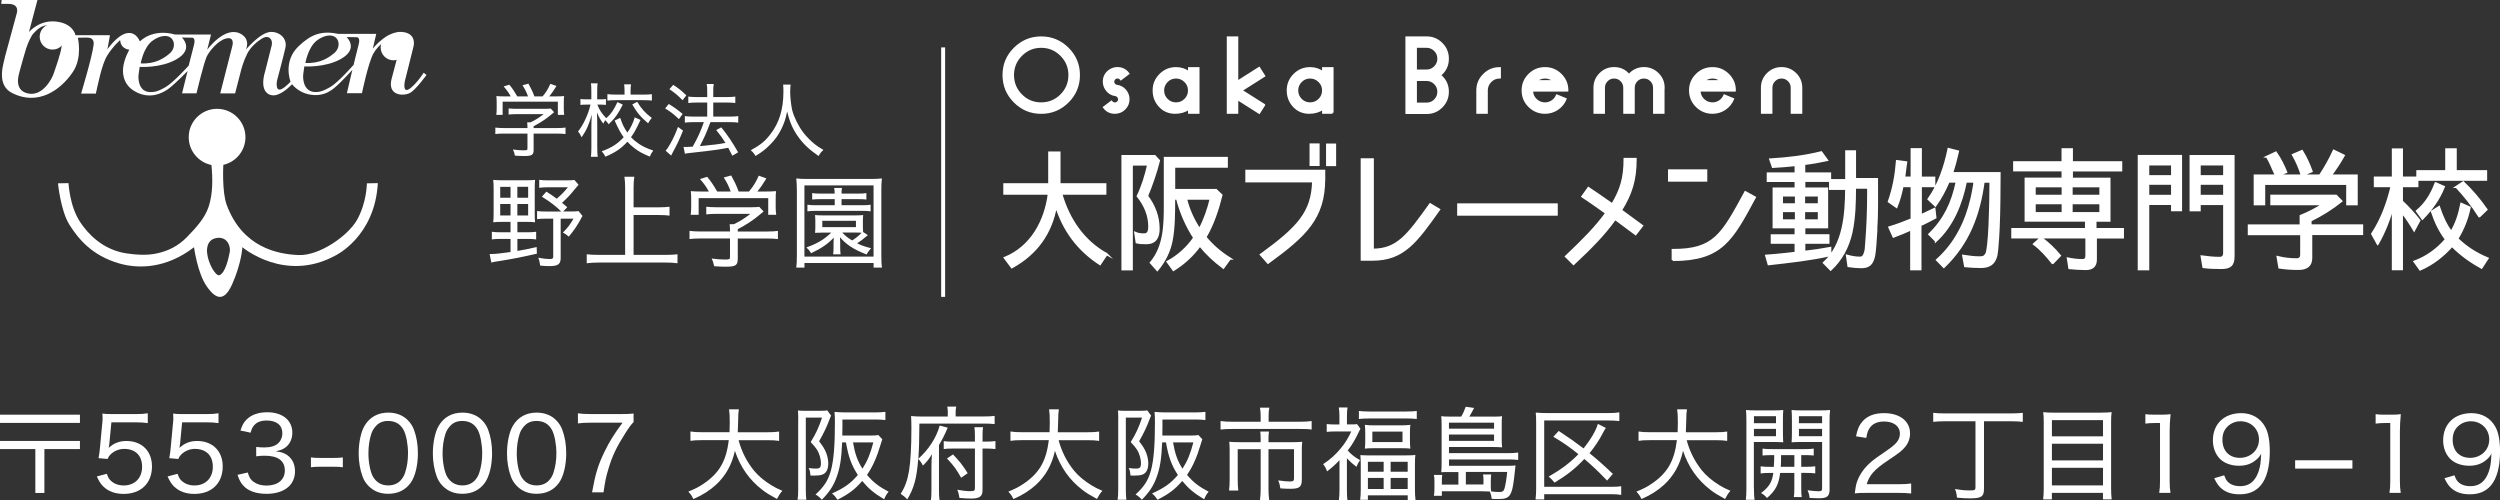 <?xml version="1.0" encoding="UTF-8"?><svg id="_レイヤー_2" xmlns="http://www.w3.org/2000/svg" viewBox="0 0 630.18 126.11"><rect x="0" y="0" width="630.18" height="126.11" fill="#333333" stroke="none"/><defs><style>.cls-1{stroke-width:.57px;}.cls-1,.cls-2{stroke:#fff;}.cls-1,.cls-2,.cls-3{fill:#fff;}.cls-2{stroke-miterlimit:10;stroke-width:.56px;}.cls-3{stroke-width:0px;}</style></defs><g id="_レイヤー_1-2"><path class="cls-3" d="M134.52,37.71c0,1.35-.4,1.62-2.49,1.62-.53,0-1.54-.04-2.24-.1-.14-.73-.24-1.01-.49-1.54,1.09.14,1.86.2,2.63.2.91,0,1.03-.06,1.03-.46v-3.76h-5.9c-.93,0-1.6.04-2.2.12v-1.63c.63.08,1.31.12,2.2.12h5.9v-.28c0-.4-.02-.77-.06-1.17h.85c1.25-.61,2.08-1.13,3.29-2.06h-6.89c-.71,0-1.39.04-1.94.1v-1.54c.55.06,1.23.1,1.98.1h7.11c.75,0,1.15-.02,1.51-.08l.87.93q-.28.22-.71.59c-1.41,1.17-2.65,2-4.46,2.95v.46h5.8c.95,0,1.62-.04,2.24-.12v1.63c-.54-.08-1.29-.12-2.24-.12h-5.8v4.04ZM128.74,24.3c-.53-.95-.89-1.47-1.78-2.51l1.43-.44c.85,1.03,1.27,1.68,2,2.95h2.71c-.32-.93-.75-1.82-1.39-2.81l1.5-.4c.75,1.38,1.07,2.04,1.5,3.21h2.06c.91-1.07,1.39-1.88,1.96-3.17l1.54.54c-.71,1.17-1.21,1.9-1.82,2.63h1.37c1.23,0,1.64-.02,2.38-.08-.06.48-.08.91-.08,1.66v1.62c0,.51.04.97.1,1.46h-1.6v-3.33h-13.92v3.33h-1.6c.06-.46.1-.93.1-1.46v-1.62c0-.75-.02-1.17-.08-1.66.83.06,1.19.08,2.34.08h1.27Z"/><path class="cls-3" d="M157,26.36c-1.21,2.38-1.98,3.46-3.58,4.97-.3-.46-.52-.73-.87-1.03-.22.36-.3.51-.46.87-.69-.85-1.05-1.52-1.62-2.83q.02.38.06,1.6c0,.18.02,1.31.02,1.55v5.66c0,1.11.04,1.78.12,2.38h-1.72c.08-.63.12-1.29.12-2.38v-5.25c0-.79.02-1.41.1-3.03-.65,2.42-1.37,4.04-2.57,5.74-.32-.71-.5-.99-.89-1.49,1.27-1.52,2.54-4.2,3.15-6.75h-1.05c-.61,0-1.09.02-1.5.08v-1.49c.38.06.85.08,1.5.08h1.25v-1.94c0-1.13-.02-1.62-.1-2.1h1.68c-.08.48-.1,1.07-.1,2.08v1.96h.93c.61,0,.89-.02,1.27-.08v1.47c-.4-.04-.79-.06-1.25-.06h-.91c.46,1.27,1.15,2.32,2.24,3.43,1.19-1.05,1.94-2.12,2.81-4.06l1.35.63ZM161.47,30.2c-1.21,2.57-1.6,3.25-2.4,4.37.63.69,1.19,1.15,1.94,1.66,1.11.73,1.98,1.15,3.66,1.72-.4.53-.63.91-.87,1.52-1.84-.75-2.75-1.25-3.9-2.14-.67-.5-1.21-1.01-1.76-1.6-1.52,1.68-3.09,2.75-5.54,3.76-.3-.61-.5-.89-.93-1.35,2.5-.91,3.98-1.86,5.54-3.55-.81-1.15-1.23-1.9-2.28-4.2l1.41-.69c.51,1.56.97,2.53,1.8,3.72.83-1.15,1.45-2.43,1.86-3.84l1.47.65ZM157.43,22.84c0-.69-.04-1.15-.1-1.58h1.74c-.08.45-.12.89-.12,1.56v1.03h3.25c.83,0,1.56-.04,2.12-.1v1.6c-.61-.06-1.31-.1-2.12-.1h-6.95c-.87,0-1.58.04-2.14.12v-1.64c.57.08,1.25.12,2.12.12h2.2v-1.01ZM160.62,25.67c1.11,1.8,1.96,2.75,3.68,4.06-.4.46-.57.71-.93,1.35-1.9-1.6-2.73-2.59-4-4.75l1.25-.67Z"/><path class="cls-3" d="M168.57,26.22c1.35.81,2,1.27,3.5,2.5l-.93,1.31c-1.25-1.19-2.08-1.86-3.48-2.69l.91-1.13ZM172.17,32.91c-.83,2.08-1.39,3.31-2.57,5.48-.12.22-.2.36-.42.83l-1.39-1.23c.38-.43.71-.89,1.21-1.82.85-1.54,1.23-2.38,1.9-4.18l1.27.93ZM169.7,21.39c1.35.87,2.14,1.5,3.31,2.65l-.97,1.23c-1.03-1.11-1.96-1.9-3.31-2.79l.97-1.09ZM175.52,25.85c-.77,0-1.46.04-2.02.12v-1.63c.49.08,1.15.12,2.04.12h2.73v-1.25c0-1.01-.02-1.55-.12-2.04h1.76c-.1.62-.12,1.09-.12,2.04v1.25h3.66c.79,0,1.33-.04,1.9-.12v1.63c-.57-.08-1.07-.12-1.88-.12h-3.68v3.54h4.38c.83,0,1.37-.04,1.92-.12v1.64c-.54-.08-1.17-.12-1.92-.12h-5.09c-1.11,2.95-1.46,3.7-2.67,6.04,3.39-.32,4.81-.48,6.46-.81-.79-1.25-1.23-1.86-2.34-3.25l1.29-.67c1.72,2.16,2.65,3.54,4.24,6.3l-1.46.85c-.53-1.07-.73-1.47-1.03-2-1.39.26-1.76.32-3.43.57q-1.45.22-5.98.71c-.75.08-1.05.12-1.52.22l-.34-1.72c.28.02.45.02.67.02.34,0,.79-.02,1.64-.08,1.25-2.2,2.06-4,2.81-6.18h-2.75c-.77,0-1.47.04-2.04.12v-1.64c.57.08,1.17.12,2.06.12h3.58v-3.54h-2.75Z"/><path class="cls-3" d="M199.3,21.31c-.06.32-.12,1.25-.12,1.84,0,1.29.24,3.5.5,4.57.42,1.72,1.56,4.04,2.79,5.66.75.99,1.84,2.1,2.89,2.95.61.49,1.09.81,2.2,1.46-.59.53-.81.83-1.21,1.54-2.44-1.68-3.86-3.03-5.29-5.05-1.23-1.76-2.02-3.57-2.65-6.18-.36,1.84-.71,2.89-1.43,4.38-.73,1.54-1.64,2.77-2.95,4.08-1.13,1.11-1.9,1.72-3.58,2.77-.36-.65-.65-.99-1.21-1.45,2.36-1.29,3.56-2.24,4.89-3.96,2.3-2.93,3.35-6.34,3.35-10.89,0-.81-.02-1.17-.08-1.7h1.9Z"/><path class="cls-3" d="M126.62,55.93c-.97,0-1.78.03-2.29.1.08-.61.1-1.48.1-2.44v-5.91c0-1.04-.03-1.71-.1-2.34.76.08,1.5.1,2.39.1h5.83c1.12,0,1.73-.03,2.32-.1-.05.56-.08,1.27-.08,2.34v6.01c0,1.2.03,1.81.08,2.34-.46-.08-1.22-.1-2.21-.1h-2.24v2.62h2.49c.99,0,1.53-.03,2.24-.13v1.93c-.71-.1-1.2-.13-2.24-.13h-2.49v3.03c1.71-.28,2.62-.46,4.86-.99l.05,1.68c-3.77.87-6.08,1.32-9.44,1.86-1.04.15-1.35.2-2.04.38l-.43-2.14c1.32,0,2.8-.15,5.27-.51v-3.31h-2.44c-.97,0-1.55.03-2.27.13v-1.93c.64.1,1.32.13,2.29.13h2.42v-2.62h-2.06ZM126.09,47.1v2.75h2.6v-2.75h-2.6ZM126.09,51.42v2.9h2.6v-2.9h-2.6ZM130.41,49.84h2.72v-2.75h-2.72v2.75ZM130.41,54.32h2.72v-2.9h-2.72v2.9ZM145.84,46.56q-.31.33-1.17,1.4c-.99,1.22-1.71,1.98-3,3.16.46.38.66.56,1.32,1.12l-1.04,1.07h1.93c.99,0,1.5-.03,1.96-.1l.99,1.22c-1.32,2.47-2.11,3.61-3.46,5.22-.51-.46-.87-.71-1.48-1.02,1.22-1.22,1.78-1.99,2.67-3.51h-3.23v9.9c0,1.58-.69,2.06-2.85,2.06-.69,0-1.3-.03-2.32-.13-.13-.92-.2-1.27-.46-1.98,1.25.23,2.11.33,2.83.33s.92-.13.92-.61v-9.57h-1.83c-.99,0-1.6.03-2.24.13v-2.06c.69.1,1.15.13,2.24.13h3.84c-1.37-1.37-2.6-2.31-4.86-3.74l1.12-1.27c1.25.79,1.73,1.12,2.62,1.78,1.12-.94,2.01-1.88,2.8-2.88h-5.01c-.94,0-1.53.03-2.21.13v-2.01c.64.1,1.27.13,2.32.13h4.58c.99,0,1.5-.03,1.96-.1l1.07,1.22Z"/><path class="cls-3" d="M159.71,64.25h8.04c1.22,0,2.14-.05,3.03-.15v2.26c-.97-.13-1.86-.18-3-.18h-16.72c-1.14,0-2.16.05-3.16.18v-2.26c.89.1,1.83.15,3.16.15h6.52v-16.98c0-.99-.05-1.76-.18-2.72h2.49c-.13.87-.18,1.71-.18,2.72v4.99h6.34c1.09,0,1.91-.05,2.72-.15v2.24c-.87-.1-1.63-.15-2.72-.15h-6.34v10.05Z"/><path class="cls-3" d="M185.97,65.19c0,1.71-.51,2.04-3.13,2.04-.66,0-1.93-.05-2.83-.13-.18-.92-.31-1.27-.61-1.93,1.38.18,2.34.25,3.31.25,1.14,0,1.3-.08,1.3-.58v-4.73h-7.43c-1.17,0-2.01.05-2.77.15v-2.06c.79.1,1.65.15,2.77.15h7.43v-.36c0-.51-.03-.97-.08-1.48h1.07c1.58-.76,2.62-1.42,4.15-2.6h-8.68c-.89,0-1.76.05-2.44.13v-1.93c.69.08,1.55.13,2.49.13h8.96c.94,0,1.45-.03,1.91-.1l1.09,1.17q-.36.28-.89.74c-1.78,1.48-3.33,2.52-5.62,3.72v.59h7.3c1.2,0,2.04-.05,2.82-.15v2.06c-.69-.1-1.63-.15-2.82-.15h-7.3v5.09ZM178.69,48.29c-.66-1.2-1.12-1.86-2.24-3.16l1.81-.56c1.07,1.3,1.6,2.11,2.52,3.71h3.41c-.41-1.17-.94-2.29-1.76-3.54l1.88-.51c.94,1.73,1.35,2.57,1.88,4.05h2.6c1.14-1.35,1.76-2.37,2.47-4l1.93.69c-.89,1.48-1.53,2.39-2.29,3.31h1.73c1.55,0,2.06-.03,3-.1-.08.61-.1,1.15-.1,2.09v2.04c0,.64.05,1.22.13,1.83h-2.01v-4.2h-17.54v4.2h-2.01c.08-.58.13-1.17.13-1.83v-2.04c0-.94-.03-1.48-.1-2.09,1.04.08,1.5.1,2.95.1h1.6Z"/><path class="cls-3" d="M220.21,67.46v-1.17h-17.43v1.17h-2.06c.1-.74.15-1.68.15-3.13v-16.24c0-1.22-.05-2.06-.15-3.11.81.1,1.63.13,2.98.13h15.58c1.35,0,2.16-.03,3.03-.13-.13.94-.15,1.76-.15,3.11v16.26c0,1.55.05,2.39.15,3.11h-2.09ZM202.77,64.68h17.43v-17.94h-17.43v17.94ZM218.78,59.26c-1.48,1.25-1.88,1.53-2.72,2.06,1.09.56,1.83.81,3.51,1.25-.51.56-.79.97-1.14,1.58-3.28-1.3-5.09-2.47-6.69-4.35.03.64.05,1.02.05,1.43v1.2c0,.76.03,1.17.1,1.68h-1.88c.08-.51.1-.99.1-1.68v-1.2c0-.28.03-.84.05-1.32-1.5,1.6-3.08,2.67-5.7,3.92-.41-.66-.64-.94-1.2-1.45,2.83-1.02,4.53-2.04,6.26-3.74h-2.37c-.79,0-1.27.03-1.71.05.05-.46.08-.81.08-1.4v-1.65c0-.61-.03-.94-.08-1.43.48.05.89.08,1.71.08h8.73c.81,0,1.2-.03,1.71-.08-.05.43-.08.74-.08,1.43v1.65c0,.54.03.89.05,1.2l1.22.79ZM206.84,50.2c-.94,0-1.48.03-2.11.1v-1.63c.56.1,1.07.13,2.11.13h3.56c-.03-.71-.03-.97-.13-1.43h1.96c-.08.41-.1.76-.1,1.43h4.17c.99,0,1.53-.03,2.09-.13v1.63c-.61-.08-1.12-.1-2.09-.1h-4.17v1.53h5.29c1.02,0,1.43-.03,2.04-.13v1.68c-.64-.1-1.15-.13-2.04-.13h-11.83c-.87,0-1.42.03-2.06.13v-1.68c.61.1,1.04.13,2.09.13h4.79v-1.53h-3.56ZM207.28,57.25h8.48v-1.6h-8.48v1.6ZM212.32,58.63c.81.84,1.32,1.27,2.47,1.98.89-.53,1.81-1.27,2.39-1.96-.3-.03-.64-.03-1.3-.03h-3.56Z"/><path class="cls-3" d="M92.48,46.25s-.02,4.93-2.58,9.34c-2.22,3.8-9.31,8.9-14.61,8.7-5.35-.2-14.19-1.95-18.15-12.66-1.22-3.28-.85-10.05-.84-10.08,3.18-.72,5.57-3.56,5.57-6.97,0-3.95-3.2-7.15-7.15-7.15s-7.15,3.2-7.15,7.15c0,3.48,2.49,6.38,5.79,7.02h-.06c.33,3.42.38,7.21-.71,10.51-.98,2.98-3.32,5.42-5.44,7.62-2.18,2.26-4.8,3.6-7.88,4.2-2.43.48-4.96.3-7.39-.06-6.08-.92-9.78-5.05-11.62-7.81-2.79-4.17-2.94-9.84-3-9.9l-2.64.05s.66,6.95,2.9,10.47c2.11,3.32,5.54,7.76,12.66,9.76,4.61,1.3,11.6,1.37,18.73-4.12,0,0,.84,6.44,3.17,9.81,2.32,3.37,4.43,4.01,6.44-.48,2.38-5.33,2.58-9.34,2.58-9.34,0,0,10.66,9.08,23.43,2.11,0,0,9.97-4.7,10.71-18.26l-2.75.05ZM57.92,63.5c-.33,1.7-1.11,5.28-2.59,5.86-.95.37-2.85-2.95-3.11-5.49,0,0-.61-3.52,2.53-3.9,2.58-.32,3.43,2.16,3.17,3.53"/><path class="cls-3" d="M16.48,9.26c0,1.79-1.45,3.24-3.24,3.24s-3.24-1.45-3.24-3.24,1.45-3.24,3.24-3.24,3.24,1.45,3.24,3.24"/><path class="cls-3" d="M102.43,11.95c0,1.79-1.45,3.25-3.24,3.25s-3.24-1.45-3.24-3.25,1.45-3.24,3.24-3.24,3.24,1.45,3.24,3.24"/><path class="cls-3" d="M106.78,18.36s-1.5,2.38-3.24,3.8c-2.22,1.82-1.5-1.66-1.5-1.66l2.14-8.55s1.03-3.09-2.14-3.8c-4.16-.94-8.07,4.11-8.07,4.11l.87-3.72h-9.58c-4.19-.87-6.8.08-9.97,3.09-4.07,3.86-2.06,8.94-2.06,8.94,0,0-.24.39-1.43,1.35-2.68,2.15-1.98-1.58-1.98-1.58,0,0,1.84-6.89,2.14-8.39.47-2.37-1.62-4-3.75-3.9-2.61.11-6.23,4.46-6.23,4.46,0,0,1.27-2.53-1.27-3.96-3.95-2.22-8.47,3.96-8.47,3.96l.95-3.8h-9.02c-5.9-1.62-8.9,1.74-8.9,1.74-.79-1.79-2.07-2.42-3.52-2.03-2.38.64-4.67,4.01-4.67,4.01l.64-3.56h-8.7s-.43-2.59-4.12-3.32c-4.75-.95-7.6,2.53-7.6,2.53L9.44,0H.42l-.11.98h1.79c3.01,0,2.11,2.43,2.11,2.43L1.26,14.27c-.16,1.27-2.48,7.02,1.79,9.18,6.51,3.3,12.19-.69,15.3-5.28,2.5-3.68,1.27-8.65,1.27-8.65,0,0,.69-.05,2.37-.05s1.68,1.2,1.61,1.81c-.39,3.18-3.16,12.31-3.16,12.31h3.72c.43-1.82,1.45-7.23,2.8-9.47,1.43-2.38,3.33-4.01,3.33-4.01.16,2.32,2.32,2.42,2.32,2.42,0,0-1.35,2.23-1.58,4.64-.2,2.06.48,4.25,2.53,5.59,4.02,2.64,7.49.6,8.72-.24,1.59-1.08,5.01-4.62,5.01-4.62l-1.4,5.62h3.64s1.84-7.73,2.6-9.31c.58-1.21,2.74-3.96,4.8-4.49,2.36-.61,1.64,1.85,1.64,1.85l-3.06,11.98h3.75s.9-3.38,1.27-4.91c.37-1.53.83-3.13,1.74-5.01.84-1.74,2.59-3.2,3.75-3.91,1.37-.84,2.18-.2,2.43.53.25.73-.05,1.53-.05,1.53l-1.53,6.07c-1.69,5.49,1.11,6.7,3.06,6.01,1.95-.68,3.69-2.64,3.69-2.64,0,0,1.42,2,4.27,2.58,3.99.81,6.2-1.5,6.83-2.02,1.13-.92,4.09-4.15,4.09-4.15l-1.37,5.86h3.8s1.58-7.7,2.9-10.03c1.32-2.32,4.04-4.37,6.07-3.96.65.14.76,1.13.61,2.43l-2.09,7.86c-1.16,4.27,2.77,4.52,4.51,3.69,1.5-.71,4.27-4.59,4.27-4.59l-.71-.56ZM15.51,11.79c-.16,1.64-1.69,5.91-2.06,6.96-.37,1.06-2.69,5.65-6.44,4.8-3.75-.85-2.16-5.01-2.06-5.59.11-.58,1.64-5.75,1.64-5.75,0,0,.63-1.95,1.48-3.32.16-.26,1.62-2.11,3.22-2.43,4.54-.9,4.38,3.69,4.22,5.33M38.32,10.37s2.02-1.67,3.92-1.23c1.86.43,2.21,2.96.47,4.39-1.39,1.15-3.56,2.65-7.24,2.45,0,0,.67-3.92,2.85-5.62M48.89,11.36c-.47,1.74-1.33,5.18-1.33,5.18,0,0-3.82,4.25-5.79,5.39-.99.58-1.9,1.03-2.73,1.19-1.87.35-4.03-.07-4.15-3.69-.02-.44.32-2.57.32-2.57,0,0,5.21.36,9.18-1.86,4.67-2.61,1.46-5.54,1.46-5.54l2.61.04s.94,0,.43,1.86M79.83,10.25s2.02-1.67,3.92-1.23c1.86.44,2.21,2.96.47,4.39-1.39,1.15-3.56,2.65-7.24,2.46,0,0,.67-3.92,2.85-5.62M90.4,11.24c-.47,1.74-1.26,5.1-1.26,5.1,0,0-3.88,4.43-5.86,5.58-1,.58-1.9,1.03-2.73,1.19-1.87.36-4.03-.18-4.15-3.8-.01-.44.32-2.57.32-2.57,0,0,5.21.36,9.18-1.86,4.67-2.61,1.46-5.54,1.46-5.54l2.61.04s.94,0,.43,1.86"/><path class="cls-2" d="M278.95,64.07l-1.68,2.49c-5.58-3.63-9.14-8.54-11.09-14.72-1.18,6.85-4.87,12.1-11.12,15.52l-1.75-2.35c6.69-2.75,10.21-9.24,11.09-16.2h-11.22v-2.35h11.32v-8h2.55v8h11.56v2.35h-11.12c1.85,6.45,5.54,11.96,11.46,15.26Z"/><path class="cls-2" d="M292.04,57.62c0,2.08-.71,3.66-3.06,3.66-.84,0-1.68,0-2.45-.2l-.34-2.35c.77.34,1.55.37,2.29.37,1.08,0,1.24-1.11,1.24-1.98,0-2.92-1.14-5.44-2.92-7.69,1.21-2.49,2.05-5.28,2.65-7.96h-4.17v26.41h-2.32v-28.53h8.1l1.07,1.14c-.77,3.02-1.78,5.98-2.99,8.9h-.03c1.85,2.45,2.92,5.17,2.92,8.23ZM310.02,65.18l-1.65,2.29c-2.22-1.65-4.2-3.49-5.91-5.61-1.78,2.49-4.03,4.54-6.65,6.18l-1.48-2.05c2.72-1.48,4.94-3.49,6.72-6.05-1.92-2.86-3.49-6.55-4.33-9.88h-.77c0,3.29,0,7.39-.64,10.62-.54,2.72-1.75,5.14-3.59,7.36l-1.61-1.81c3.43-4.1,3.53-9.41,3.53-14.55v-11.86h15.59v2.18h-13.27v5.91h10.58l1.34,1.28c-.87,3.53-2.15,7.42-4.03,10.58h-.03c1.78,2.18,3.86,3.93,6.22,5.41ZM302.36,57.82c1.28-2.32,2.25-5.21,2.86-7.76h-6.28c.64,2.72,1.88,5.44,3.43,7.76Z"/><path class="cls-2" d="M333.77,45.09c0,9.91-4.74,14.28-14.14,21.13l-1.78-2.02c9.34-6.79,12.97-10.62,13.17-18.51h-16.83v-2.62h19.59v2.02ZM332.36,41.56h-1.98v-5.14h1.98v5.14ZM336.52,41.6h-1.98v-5.14h1.98v5.14Z"/><path class="cls-2" d="M345.96,65.45h-2.69v-25.27h2.76v22.78c6.22-.03,8.8-3.53,14.48-11.46l2.22,1.34c-5.68,7.96-8.87,12.6-16.77,12.6Z"/><path class="cls-2" d="M367.59,51.54h24.8v2.55h-24.8v-2.55Z"/><path class="cls-2" d="M408.59,53.02c1.61,1.21,3.06,2.25,5.31,3.9l-1.61,2.08c-2.25-1.68-3.66-2.69-5.17-3.83-2.89,4.06-6.25,7.39-10.48,11.36l-1.88-1.88c4.34-4.13,7.49-7.26,10.15-10.95-2.76-1.98-4.91-3.43-6.02-4.17l1.51-2.12c1.51,1.01,3.56,2.38,6.01,4.13,2.22-3.7,3.12-6.69,3.12-11.46h2.75c0,5.31-1.11,8.77-3.7,12.94Z"/><path class="cls-2" d="M430.08,42.97v2.55h-9.34v-2.55h9.34ZM421.65,65.52v-2.49c10.42,0,12.4-3.7,18.31-14.58l2.38,1.31c-5.78,10.72-8.37,15.76-20.7,15.76Z"/><path class="cls-2" d="M472.95,58.09l-.03.47c-.13,1.85-.24,4.74-.61,6.28-.44,1.71-1.28,2.49-3.09,2.49-1.14,0-2.18-.1-3.26-.27l-.37-2.59c1.08.3,2.18.5,3.23.5.91,0,1.11-.67,1.34-1.41.17-.5.2-1.14.23-1.71,0-.13.04-.3.04-.44.34-4.2.5-8.5.5-12.7v-1.41h-3.36c0,3.66-.1,7.59-.87,11.19-.81,3.66-2.45,6.85-5.24,9.47l-1.68-1.71c5.07-4.64,5.54-12.2,5.61-18.65h-4.07v-2.02h-6.52v1.95h5.75v9.74h-5.75v2.05h6.08v1.85h-6.08v2.32c2.18-.23,4.4-.57,6.55-.97v1.78c-4.84,1.11-10.38,1.71-15.52,2.29l-.61-2.12c1.71-.13,3.39-.27,5.11-.47l2.38-.27h-.07v-2.55h-6.01v-1.85h6.01v-2.05h-5.54v-9.74h5.54v-1.95h-7.02v-1.85h7.02v-2.15c-1.92.2-3.83.37-5.75.47l-.64-1.85c4.34-.27,8.6-.74,12.84-1.81l1.41,1.95c-1.85.4-3.76.74-5.75.97h.03v2.42h6.52v1.68h4.1v-7.26h2.18v6.99h5.54c0,4.33.1,8.6-.2,12.94ZM449.16,51.51h3.56v-2.25h-3.56v2.25ZM449.16,55.57h3.56v-2.38h-3.56v2.38ZM458.5,51.51v-2.25h-3.76v2.25h3.76ZM454.74,55.57h3.76v-2.38h-3.76v2.38Z"/><path class="cls-2" d="M484.17,44.79h3.39v2.12h-3.39v7.39l3.43-1.61.24,2.15c-1.28.67-2.49,1.34-3.8,1.91h.03v11.12h-2.29v-10.08c-1.45.67-2.96,1.28-4.47,1.85l-1.04-2.32c1.91-.57,3.76-1.28,5.64-2.05h-.03v-8.37h-2.32c-.34,1.75-.84,3.59-1.51,5.24l-1.91-1.34c1.18-3.33,1.78-6.72,2.05-10.18l2.29.3-.17,1.21-.34,2.65h1.92v-7.16h2.28v7.16ZM488,60.71l-1.65-1.65c3.9-3.8,5.81-8,6.92-13.3h-2.08c-.87,2.02-1.95,4.13-3.33,6.05l-1.71-1.61c2.62-3.7,4.1-8.13,5.04-12.63l2.35.61c-.4,1.81-.91,3.73-1.51,5.48h11.99c-.03,4.6-.03,9.11-.23,13.68-.07,1.71-.17,3.46-.34,5.17l-.03.34c-.07.54-.1,1.04-.2,1.51-.5,2.08-1.71,2.92-3.9,2.92-1.34,0-2.65-.07-3.96-.2l-.47-2.59c1.31.2,2.69.4,4.07.4.81,0,1.28-.1,1.71-.8.84-1.28,1.08-12.67,1.08-16.97v-1.34h-1.75c-1.14,8.37-3.76,15.49-10.01,21.5l-1.71-1.75c4.6-4.1,7.32-9.54,8.7-15.52.27-1.18.47-2.28.67-3.46l.03-.44.07-.34h-2.22c-1.11,5.54-3.29,11.02-7.53,14.95Z"/><path class="cls-2" d="M519.93,40.92v-3.29h2.32v3.29h12.43v2.02h-12.43v2.12h9.47v10.55h-3.53v2.15h6.92v2.08h-6.82v5.58c0,1.65-.87,2.38-2.52,2.38-1.41,0-2.76-.1-4.13-.23l-.37-2.39c1.24.27,2.45.4,3.7.4.64,0,.97-.4.97-1.08v-4.67h-18.68v-2.08h18.58v-2.15h-15.22v-10.55h9.31v-2.12h-12.2v-2.02h12.2ZM512.74,61.52l1.75-1.58c1.75,1.31,3.33,2.79,4.74,4.5l-1.78,1.85h-.07c-1.38-1.75-2.86-3.43-4.64-4.77ZM519.96,46.94h-7.09v2.42h7.09v-2.42ZM519.96,51.21h-7.09v2.52h7.09v-2.52ZM522.18,46.94v2.42h7.29v-2.42h-7.29ZM522.18,51.21v2.52h7.29v-2.52h-7.29Z"/><path class="cls-2" d="M541.49,51.41v16.46h-2.35v-28.53h10.62v13.64h-2.22v-1.58h-6.05ZM541.49,41.43v2.99h6.05v-2.99h-6.05ZM541.49,46.3v3.09h6.05v-3.09h-6.05ZM559.8,67.53c-1.51,0-2.96-.03-4.37-.23l-.44-2.65c1.48.2,2.96.37,4.5.37.77,0,1.18-.4,1.18-1.24v-12.37h-6.21v1.58h-2.25v-13.64h10.79v25.23c0,2.35-.91,2.96-3.19,2.96ZM554.46,41.43v2.99h6.21v-2.99h-6.21ZM554.46,46.3v3.09h6.21v-3.09h-6.21Z"/><path class="cls-2" d="M582.58,59v6.05c0,2.02-1.31,2.72-3.23,2.72-1.65,0-3.19-.1-4.77-.34l-.44-2.62c1.61.4,3.19.57,4.77.57.81,0,1.18-.4,1.18-1.24v-5.14h-13.21v-2.15h13.07v-2.42c1.92-.77,3.93-1.78,5.68-2.96h-13.07v-2.12h16.3l1.31,1.34c-2.39,1.91-4.97,3.53-7.79,4.9h.03v1.24h13v2.15h-12.83ZM571.46,39.51l2.22-1.04c1.14,1.65,1.92,3.26,2.59,4.9l-2.15.88h10.68c1.24-1.85,2.52-4.13,3.49-6.25l2.49,1.21c-.91,1.65-2.02,3.33-3.29,5.04h6.55v7.22h-2.35v-5.14h-20.97v5.14h-2.35v-7.22h5.38l-.1-.2c-.77-1.54-1.24-2.99-2.18-4.54ZM578.01,39.04l2.25-.97c1.04,1.65,1.78,3.36,2.42,5.11l-2.38.97h-.07c-.57-1.75-1.28-3.46-2.22-5.11Z"/><path class="cls-2" d="M599.35,61.45l-1.38-2.49c2.39-3.63,3.93-7.86,4.91-12.06h-4.23v-2.12h4.54v-7.09h2.25v7.09h3.9v2.12h-3.9v3.86c1.58,1.48,3.06,3.09,4.4,4.8l-1.31,2.45c-.97-1.68-1.98-3.16-3.09-4.57v14.41h-2.25v-15.82c-.91,3.26-2.12,6.42-3.83,9.41ZM616.58,60.34c-1.65-2.15-2.72-4.54-3.56-7.02l1.78-1.11c.71,2.18,1.71,4.5,3.09,6.28,1.31-2.15,2.05-4.57,2.55-7.09l2.08.91c-.57,2.79-1.61,5.44-3.12,7.86,2.22,2.18,4.8,3.8,7.63,4.97l-1.51,2.32c-2.76-1.51-5.24-3.29-7.43-5.51-2.22,2.52-4.87,4.6-8.03,5.98l-1.41-1.98c3.16-1.18,5.75-3.09,7.93-5.61ZM613.96,46.2l2.05.91c-1.18,2.99-3.06,5.61-5.38,8l-1.38-1.91c2.22-1.85,3.7-4.27,4.7-6.99ZM609.36,43.17h7.29v-5.51h2.35v5.51h7.66v2.12h-17.3v-2.12ZM619.2,47.11l1.71-1.14c2.18,2.08,4.13,4.37,5.85,6.85l-1.75,1.68h-.07c-1.71-2.69-3.63-5.14-5.74-7.39Z"/><path class="cls-1" d="M271.94,18.92c0,2.62-.92,4.86-2.78,6.71-1.85,1.85-4.09,2.78-6.71,2.78s-4.83-.93-6.68-2.78c-1.85-1.85-2.78-4.08-2.78-6.71s.92-4.83,2.78-6.68,4.08-2.78,6.68-2.78,4.86.93,6.71,2.78,2.78,4.08,2.78,6.68ZM269.6,18.92c0-1.97-.7-3.66-2.09-5.05s-3.08-2.1-5.06-2.1-3.64.7-5.04,2.1-2.09,3.08-2.09,5.05.7,3.68,2.09,5.08,3.07,2.09,5.04,2.09,3.67-.7,5.06-2.09,2.09-3.09,2.09-5.08Z"/><path class="cls-1" d="M281.02,28.4c-1.13,0-2.03-.45-2.7-1.34l1.84-1.39c.18.24.42.38.71.42.29.05.56-.02.8-.2s.38-.42.43-.71c.03-.29-.04-.56-.21-.8-.17-.24-.41-.38-.7-.43-.93-.13-1.68-.57-2.23-1.33-.46-.61-.69-1.29-.69-2.04,0-1.13.46-2.04,1.38-2.73.61-.44,1.28-.66,2.01-.66,1.15,0,2.05.45,2.73,1.35l-1.84,1.4c-.18-.25-.42-.38-.71-.42-.29-.05-.56.02-.8.2s-.38.42-.43.71c-.05.29.02.56.2.8s.42.38.71.43c.85.11,1.55.49,2.1,1.14s.82,1.38.82,2.22c0,.93-.33,1.73-1,2.39-.66.66-1.47.99-2.42.99Z"/><path class="cls-1" d="M302.08,28.4h-2.33v-1.06c-.98.7-2.16,1.06-3.54,1.06-1.54,0-2.82-.54-3.84-1.63-1.02-1.09-1.54-2.41-1.54-3.98s.55-2.85,1.65-3.95c1.1-1.1,2.42-1.64,3.98-1.64,1.21,0,2.31.36,3.29,1.08v-1.08h2.33v11.2ZM299.74,22.79c0-.9-.32-1.67-.97-2.31-.65-.64-1.42-.97-2.32-.97s-1.7.32-2.33.97-.96,1.41-.96,2.31.32,1.69.96,2.34,1.42.96,2.33.96,1.67-.32,2.32-.96c.65-.64.97-1.42.97-2.34Z"/><path class="cls-1" d="M318.62,26.47l-1.22,1.93-5.55-3.51v3.51h-2.33V9.46h2.33v11.21l5.53-3.51,1.25,1.97-5.79,3.67,5.78,3.66Z"/><path class="cls-1" d="M335.88,28.4h-2.33v-1.06c-.98.7-2.16,1.06-3.54,1.06-1.54,0-2.82-.54-3.84-1.63-1.02-1.09-1.54-2.41-1.54-3.98s.55-2.85,1.64-3.95c1.1-1.1,2.42-1.64,3.98-1.64,1.21,0,2.31.36,3.29,1.08v-1.08h2.33v11.2ZM333.54,22.79c0-.9-.32-1.67-.97-2.31s-1.42-.97-2.32-.97-1.7.32-2.33.97-.96,1.41-.96,2.31.32,1.69.96,2.34,1.42.96,2.33.96,1.67-.32,2.32-.96.97-1.42.97-2.34Z"/><path class="cls-1" d="M364.94,23.11c0,1.48-.52,2.73-1.56,3.78s-2.29,1.56-3.75,1.56h-5.08V9.46h5.08c1.46,0,2.71.52,3.75,1.56s1.56,2.3,1.56,3.78c0,1.71-.67,3.09-2.02,4.16,1.34,1.07,2.02,2.45,2.02,4.16ZM362.6,14.79c0-.84-.29-1.56-.88-2.14s-1.29-.88-2.1-.88h-2.74v6.04h2.74c.81,0,1.52-.3,2.1-.89.59-.6.88-1.3.88-2.13ZM362.6,23.12c0-.82-.29-1.52-.88-2.11s-1.29-.88-2.1-.88h-2.74v6.02h2.74c.81,0,1.52-.29,2.1-.88s.88-1.3.88-2.14Z"/><path class="cls-1" d="M378.04,19.51c-.92,0-1.69.32-2.33.97-.64.65-.96,1.42-.96,2.31v5.61h-2.33v-5.61c0-1.54.55-2.85,1.65-3.95,1.1-1.1,2.42-1.64,3.98-1.64v2.31Z"/><path class="cls-1" d="M395.05,22.8h-8.89c0,.92.32,1.7.96,2.33s1.42.96,2.33.96c.65,0,1.26-.18,1.8-.54.55-.36.95-.84,1.22-1.45l2.14.88c-.44,1.04-1.13,1.87-2.06,2.49-.93.62-1.96.93-3.09.93-1.56,0-2.88-.55-3.98-1.64s-1.64-2.42-1.64-3.97.55-2.85,1.64-3.95c1.1-1.1,2.42-1.64,3.98-1.64s2.86.55,3.96,1.64c1.1,1.1,1.64,2.42,1.64,3.96ZM391.79,20.49c-.66-.65-1.43-.98-2.33-.98s-1.7.33-2.33.98h4.67Z"/><path class="cls-1" d="M419.3,22.11v6.29h-2.33v-6.29c0-.72-.25-1.33-.76-1.84s-1.12-.76-1.84-.76-1.31.25-1.82.76-.76,1.12-.76,1.84v6.29h-2.33v-6.29c0-.72-.25-1.33-.76-1.84s-1.12-.76-1.84-.76-1.31.25-1.82.76-.76,1.12-.76,1.84v6.29h-2.33v-6.29c0-1.36.48-2.52,1.44-3.48s2.12-1.44,3.48-1.44c1.52,0,2.78.59,3.76,1.77,1-1.18,2.25-1.77,3.76-1.77,1.36,0,2.52.48,3.49,1.44.97.96,1.45,2.12,1.45,3.48Z"/><path class="cls-1" d="M437.27,22.8h-8.89c0,.92.32,1.7.96,2.33s1.42.96,2.33.96c.65,0,1.26-.18,1.81-.54.55-.36.95-.84,1.21-1.45l2.14.88c-.44,1.04-1.13,1.87-2.06,2.49-.93.62-1.96.93-3.1.93-1.55,0-2.88-.55-3.98-1.64-1.1-1.09-1.65-2.42-1.65-3.97s.55-2.85,1.65-3.95c1.1-1.1,2.42-1.64,3.98-1.64s2.86.55,3.96,1.64c1.1,1.1,1.65,2.42,1.65,3.96ZM434,20.49c-.65-.65-1.43-.98-2.33-.98s-1.7.33-2.33.98h4.67Z"/><path class="cls-1" d="M454,28.4h-2.33v-6.29c0-.72-.25-1.33-.76-1.84s-1.12-.76-1.84-.76-1.31.25-1.82.76-.76,1.12-.76,1.84v6.29h-2.33v-6.29c0-1.36.48-2.52,1.44-3.48.96-.96,2.12-1.44,3.48-1.44s2.52.48,3.49,1.44c.97.96,1.45,2.12,1.45,3.48v6.29Z"/><rect class="cls-3" x="237.24" y="11.95" width="1" height="62.88"/><path class="cls-3" d="M20.15,104.53v2.07H0v-2.07h20.15ZM0,113.2v-2.05h20.15v2.05h-8.96v11.06h-2.28v-11.06H0Z"/><path class="cls-3" d="M27.58,111.75q-.03.43-.18,1.15c1.25-1.18,2.69-1.74,4.46-1.74,3.89,0,6.45,2.54,6.45,6.4,0,4.25-2.77,6.94-7.14,6.94-2.15,0-3.87-.64-5.15-1.89-.67-.67-1.02-1.23-1.61-2.51l2.51-.67c.26.74.44,1.08.79,1.51.82.92,2.05,1.43,3.48,1.43,2.79,0,4.63-1.87,4.63-4.71s-1.69-4.51-4.53-4.51c-1.28,0-2.59.54-3.48,1.46-.33.33-.46.54-.69,1.08l-2.28-.2c.2-1.15.28-1.64.36-2.66l.56-5.94c.1-.84.1-1.02.1-1.74,0-.08,0-.1-.05-.9.77.1,1.28.13,2.74.13h5.53c1.51,0,2.12-.05,3.17-.21v2.48c-1.02-.15-1.87-.2-3.15-.2h-6.02l-.51,5.3Z"/><path class="cls-3" d="M45.41,111.75q-.03.43-.18,1.15c1.25-1.18,2.69-1.74,4.46-1.74,3.89,0,6.45,2.54,6.45,6.4,0,4.25-2.77,6.94-7.14,6.94-2.15,0-3.87-.64-5.15-1.89-.67-.67-1.02-1.23-1.61-2.51l2.51-.67c.26.74.44,1.08.79,1.51.82.92,2.05,1.43,3.48,1.43,2.79,0,4.63-1.87,4.63-4.71s-1.69-4.51-4.53-4.51c-1.28,0-2.59.54-3.48,1.46-.33.33-.46.54-.69,1.08l-2.28-.2c.2-1.15.28-1.64.36-2.66l.56-5.94c.1-.84.1-1.02.1-1.74,0-.08,0-.1-.05-.9.77.1,1.28.13,2.74.13h5.53c1.51,0,2.12-.05,3.17-.21v2.48c-1.02-.15-1.87-.2-3.15-.2h-6.02l-.51,5.3Z"/><path class="cls-3" d="M62.46,119.12c.38,1.28.72,1.79,1.46,2.33.87.64,1.95.95,3.25.95,2.84,0,4.63-1.46,4.63-3.79,0-2.46-1.74-3.74-5.04-3.74-.77,0-1.41.05-2.18.15v-2.36c.61.08,1.28.13,2.02.13,1.64,0,2.82-.36,3.61-1.13.61-.61.97-1.48.97-2.46,0-2-1.46-3.2-3.94-3.2-1.54,0-2.59.44-3.28,1.33-.36.44-.54.84-.79,1.74l-2.56-.54c.46-1.38.79-2,1.51-2.74,1.2-1.23,3-1.87,5.25-1.87,3.84,0,6.32,2.02,6.32,5.15,0,1.56-.64,2.94-1.79,3.76-.64.46-1.18.67-2.41.92,1.77.23,2.76.67,3.64,1.61.82.9,1.23,2.02,1.23,3.51,0,1.41-.54,2.77-1.48,3.69-1.28,1.25-3.25,1.92-5.68,1.92-2.71,0-4.71-.74-5.97-2.18-.59-.69-.9-1.28-1.36-2.61l2.59-.59Z"/><path class="cls-3" d="M78.38,115.3c.72.1,1.28.13,2.36.13h3.3c1.1,0,1.66-.03,2.38-.13v2.48c-.77-.1-1.31-.13-2.38-.13h-3.3c-1.02,0-1.59.03-2.36.13v-2.48Z"/><path class="cls-3" d="M92.97,122.58c-.72-.72-1.25-1.54-1.56-2.41-.67-1.79-1-3.82-1-5.89,0-2.74.59-5.5,1.51-6.99,1.28-2.15,3.33-3.28,5.97-3.28,1.97,0,3.69.67,4.89,1.89.72.72,1.25,1.56,1.56,2.41.67,1.79,1,3.79,1,5.94,0,3.07-.69,5.86-1.82,7.45-1.33,1.84-3.23,2.77-5.68,2.77-1.97,0-3.61-.64-4.86-1.89ZM94.74,107.42c-.54.59-.92,1.23-1.13,1.89-.49,1.49-.74,3.17-.74,4.99,0,2.3.49,4.76,1.18,5.91.87,1.43,2.15,2.15,3.81,2.15,1.23,0,2.3-.41,3.05-1.18.54-.56.97-1.25,1.2-2.02.51-1.54.74-3.15.74-4.94,0-2.18-.46-4.63-1.1-5.81-.82-1.54-2.12-2.3-3.92-2.3-1.31,0-2.3.41-3.1,1.31Z"/><path class="cls-3" d="M111.67,122.58c-.72-.72-1.25-1.54-1.56-2.41-.67-1.79-1-3.82-1-5.89,0-2.74.59-5.5,1.51-6.99,1.28-2.15,3.33-3.28,5.97-3.28,1.97,0,3.69.67,4.89,1.89.72.72,1.25,1.56,1.56,2.41.67,1.79,1,3.79,1,5.94,0,3.07-.69,5.86-1.82,7.45-1.33,1.84-3.23,2.77-5.68,2.77-1.97,0-3.61-.64-4.86-1.89ZM113.43,107.42c-.54.59-.92,1.23-1.13,1.89-.49,1.49-.74,3.17-.74,4.99,0,2.3.49,4.76,1.18,5.91.87,1.43,2.15,2.15,3.82,2.15,1.23,0,2.3-.41,3.05-1.18.54-.56.97-1.25,1.2-2.02.51-1.54.74-3.15.74-4.94,0-2.18-.46-4.63-1.1-5.81-.82-1.54-2.12-2.3-3.92-2.3-1.31,0-2.3.41-3.1,1.31Z"/><path class="cls-3" d="M130.36,122.58c-.72-.72-1.25-1.54-1.56-2.41-.67-1.79-1-3.82-1-5.89,0-2.74.59-5.5,1.51-6.99,1.28-2.15,3.33-3.28,5.97-3.28,1.97,0,3.69.67,4.89,1.89.72.72,1.25,1.56,1.56,2.41.67,1.79,1,3.79,1,5.94,0,3.07-.69,5.86-1.82,7.45-1.33,1.84-3.23,2.77-5.68,2.77-1.97,0-3.61-.64-4.86-1.89ZM132.13,107.42c-.54.59-.92,1.23-1.13,1.89-.49,1.49-.74,3.17-.74,4.99,0,2.3.49,4.76,1.18,5.91.87,1.43,2.15,2.15,3.82,2.15,1.23,0,2.3-.41,3.05-1.18.54-.56.97-1.25,1.2-2.02.51-1.54.74-3.15.74-4.94,0-2.18-.46-4.63-1.1-5.81-.82-1.54-2.12-2.3-3.92-2.3-1.31,0-2.3.41-3.1,1.31Z"/><path class="cls-3" d="M159.7,106.42c-.54.49-1.02,1.13-2.1,2.82-2.18,3.43-3.28,5.71-4.22,8.91-.61,2-.87,3.23-1.25,5.96h-2.89c.84-4.69,1.54-6.96,3.1-10.16,1.25-2.59,2.36-4.38,4.58-7.4h-8.22c-1.31,0-2.05.05-3.02.18v-2.54c1.02.13,1.79.18,3.1.18h7.81c1.64,0,2.18-.03,3.12-.13v2.18Z"/><path class="cls-3" d="M186.17,110.95c.77,2.87,2.05,5.4,3.87,7.66,1.05,1.3,2.66,2.66,4.46,3.74.87.54,1.48.84,2.71,1.36-.61.72-.84,1.08-1.36,2.07-1.95-1.08-2.64-1.49-3.66-2.28-3.28-2.51-5.56-5.74-6.94-9.86-.74,3.46-2.33,6.3-4.76,8.55-1.61,1.46-3.28,2.54-5.71,3.61-.41-.87-.64-1.18-1.28-1.87,1.79-.74,2.69-1.2,3.89-2.02,3.94-2.69,5.66-5.66,6.32-10.96h-6.73c-1.43,0-2.18.05-2.94.18v-2.36c.72.13,1.59.18,2.97.18h6.89c.03-.84.05-1.54.05-2.51,0-1.69-.05-2.43-.18-3.25h2.48c-.13.87-.18,1.41-.18,2.77-.03,1.25-.05,2.07-.1,3h7.48c1.33,0,2.2-.05,2.94-.18v2.36c-.84-.13-1.61-.18-2.92-.18h-7.3Z"/><path class="cls-3" d="M201.22,105.57c0-.84-.03-1.28-.08-2.1.41.05.95.08,1.66.08h4.12c.74,0,1.18-.03,1.61-.1l.97,1.33c-.13.23-.21.41-.44,1.05-.69,1.82-1.43,3.38-2.59,5.4,1.02,1.33,1.43,2,1.82,3.02.31.85.49,1.74.49,2.59,0,1.49-.54,2.46-1.48,2.79-.49.18-1.18.26-2.05.26-.23,0-.43,0-.97-.03-.05-.92-.15-1.33-.44-1.89.92.13,1.31.15,1.87.15.95,0,1.23-.31,1.23-1.36,0-.51-.1-1.13-.26-1.69-.38-1.33-.92-2.15-2.33-3.64,1.36-2.2,1.97-3.53,2.87-6.17h-4.1v18.33c0,.92.05,1.64.13,2.38h-2.2c.1-.72.15-1.43.15-2.56v-17.85ZM212.28,111.52c-.18,4.15-.54,6.43-1.38,8.73-.79,2.18-1.77,3.71-3.74,5.73-.59-.67-.92-.95-1.59-1.33,2.15-1.95,3.2-3.58,3.87-6.02.72-2.59,1.02-6.4,1.02-12.26,0-.92-.03-1.74-.1-2.54.9.08,1.82.13,2.84.13h7.37c1.13,0,1.87-.05,2.61-.15v2.07c-.69-.08-1.43-.13-2.53-.13h-8.3v1.89c0,.95,0,1.38-.03,2.15h7.02c1.02,0,1.66-.03,2.07-.13l1,1.08c-.13.36-.21.54-.38,1.15-1.02,3.46-2.05,5.74-3.48,7.81,1.56,1.87,3,2.97,5.45,4.25-.51.59-.74.97-1.13,1.9-2.54-1.49-3.99-2.74-5.53-4.61-1.82,2.1-3.3,3.23-6.25,4.74-.44-.72-.79-1.13-1.38-1.59,3.1-1.38,4.71-2.54,6.53-4.66-1.64-2.53-2.38-4.61-3-8.22h-.97ZM215.02,111.52c.51,2.92,1.1,4.58,2.38,6.63,1.25-1.95,1.97-3.69,2.74-6.63h-5.12Z"/><path class="cls-3" d="M238.92,104.06c0-.61-.05-1.1-.13-1.56h2.25c-.1.41-.15.84-.15,1.61v.87h6.94c1.41,0,2.28-.05,2.89-.15v2.07c-.84-.1-1.61-.13-2.84-.13h-16.13c-.03,4.4-.08,6.17-.26,8.86,2.56-2.23,4.61-5.43,5.38-8.37l2.02.54c-.67,1.61-1.41,3.1-2.2,4.38v11.04c0,1.43.03,2.12.13,2.84h-2.18c.13-.77.15-1.46.15-2.89v-5.35c0-1.36.05-2.61.13-3.33-.67,1.13-1.25,1.87-2.28,2.87-.28-.59-.64-1.13-1.18-1.69-.38,4.89-1.05,7.35-2.77,10.22-.49-.56-.95-.95-1.66-1.41,1.13-1.77,1.71-3.41,2.12-5.84.38-2.38.59-5.92.59-10.65,0-1.49-.03-2.33-.08-3.12.84.08,1.69.13,2.74.13h6.5v-.92ZM247.67,123.57c0,1.54-.74,2.1-2.79,2.1-.9,0-1.95-.05-3.02-.15-.13-.82-.26-1.36-.56-2.07,1.41.26,2.38.36,3.25.36,1.02,0,1.2-.13,1.2-.79v-9.96h-5.38c-1.15,0-1.79.03-2.48.13v-2c.54.1,1.15.13,2.41.13h5.45v-1.51c0-.92-.03-1.51-.13-2.12h2.18c-.1.64-.13,1.15-.13,2.12v1.51h.84c1.13,0,1.79-.05,2.41-.15v2.02c-.72-.08-1.41-.13-2.43-.13h-.82v10.52ZM240.22,114.54c1.59,1.64,2.43,2.71,3.71,4.74l-1.66,1.15c-1.13-2.05-1.87-3.07-3.56-4.86l1.51-1.02Z"/><path class="cls-3" d="M266.84,110.95c.77,2.87,2.05,5.4,3.87,7.66,1.05,1.3,2.66,2.66,4.46,3.74.87.54,1.48.84,2.71,1.36-.62.72-.84,1.08-1.36,2.07-1.95-1.08-2.64-1.49-3.66-2.28-3.28-2.51-5.56-5.74-6.94-9.86-.74,3.46-2.33,6.3-4.76,8.55-1.61,1.46-3.28,2.54-5.71,3.61-.41-.87-.64-1.18-1.28-1.87,1.79-.74,2.69-1.2,3.89-2.02,3.94-2.69,5.66-5.66,6.32-10.96h-6.73c-1.43,0-2.18.05-2.94.18v-2.36c.72.13,1.59.18,2.97.18h6.89c.03-.84.05-1.54.05-2.51,0-1.69-.05-2.43-.18-3.25h2.48c-.13.87-.18,1.41-.18,2.77-.03,1.25-.05,2.07-.1,3h7.48c1.33,0,2.2-.05,2.94-.18v2.36c-.84-.13-1.61-.18-2.92-.18h-7.3Z"/><path class="cls-3" d="M281.89,105.57c0-.84-.03-1.28-.08-2.1.41.05.95.08,1.66.08h4.12c.74,0,1.18-.03,1.61-.1l.97,1.33c-.13.23-.21.41-.44,1.05-.69,1.82-1.43,3.38-2.59,5.4,1.02,1.33,1.43,2,1.82,3.02.31.85.49,1.74.49,2.59,0,1.49-.54,2.46-1.48,2.79-.49.18-1.18.26-2.05.26-.23,0-.43,0-.97-.03-.05-.92-.15-1.33-.44-1.89.92.13,1.31.15,1.87.15.95,0,1.23-.31,1.23-1.36,0-.51-.1-1.13-.26-1.69-.38-1.33-.92-2.15-2.33-3.64,1.36-2.2,1.97-3.53,2.87-6.17h-4.1v18.33c0,.92.05,1.64.13,2.38h-2.2c.1-.72.15-1.43.15-2.56v-17.85ZM292.95,111.52c-.18,4.15-.54,6.43-1.38,8.73-.79,2.18-1.77,3.71-3.74,5.73-.59-.67-.92-.95-1.59-1.33,2.15-1.95,3.2-3.58,3.87-6.02.72-2.59,1.02-6.4,1.02-12.26,0-.92-.03-1.74-.1-2.54.9.08,1.82.13,2.84.13h7.37c1.13,0,1.87-.05,2.61-.15v2.07c-.69-.08-1.43-.13-2.53-.13h-8.3v1.89c0,.95,0,1.38-.03,2.15h7.02c1.02,0,1.66-.03,2.07-.13l1,1.08c-.13.36-.21.54-.38,1.15-1.02,3.46-2.05,5.74-3.48,7.81,1.56,1.87,3,2.97,5.45,4.25-.51.59-.74.97-1.13,1.9-2.54-1.49-3.99-2.74-5.53-4.61-1.82,2.1-3.3,3.23-6.25,4.74-.44-.72-.79-1.13-1.38-1.59,3.1-1.38,4.71-2.54,6.53-4.66-1.64-2.53-2.38-4.61-3-8.22h-.97ZM295.69,111.52c.51,2.92,1.1,4.58,2.38,6.63,1.25-1.95,1.97-3.69,2.74-6.63h-5.12Z"/><path class="cls-3" d="M317.78,104.86c0-.79-.08-1.61-.18-2.1h2.36c-.13.61-.18,1.28-.18,2.07v1.48h7.83c1.31,0,2.2-.05,3.02-.18v2.15c-.72-.13-1.49-.15-2.97-.15h-17.05c-1.23,0-2.18.05-2.94.15v-2.15c.92.13,1.77.18,2.97.18h7.14v-1.46ZM317.78,110.77c0-.77-.03-1.41-.1-2h2.2c-.08.41-.13,1.1-.13,2v.69h6.07c1.08,0,1.69-.03,2.43-.1-.08.67-.1,1.25-.1,2.12v7.4c0,1.87-.59,2.33-2.89,2.33-.97,0-1.38-.03-2.51-.1-.13-.82-.23-1.23-.54-2.02,1.2.18,2.15.28,2.84.28.92,0,1.13-.15,1.13-.74v-7.4h-6.43v9.99c0,1.08.05,1.95.18,2.87h-2.33c.13-.97.18-1.82.18-2.87v-9.99h-5.79v7.6c0,1.23.05,2.02.15,2.82h-2.33c.1-.92.15-1.64.15-2.82v-7.35c0-.79-.03-1.49-.1-2.12.77.08,1.43.1,2.51.1h5.4v-.69Z"/><path class="cls-3" d="M337.64,116c-1,1.08-1.64,1.67-3.12,2.82-.28-.79-.54-1.25-1-1.82,1.92-1.28,3.12-2.38,4.46-3.99,1.13-1.38,1.82-2.51,2.64-4.25h-4.22c-.64,0-1.28.03-1.97.1v-1.97c.69.08,1.18.1,1.92.1h1.28v-2.28c0-.64-.05-1.41-.15-2h2.2c-.1.49-.15,1.28-.15,2.02v2.25h1.33c.61,0,1-.03,1.2-.08l.87,1.15c-.18.33-.33.61-.51,1.02-.74,1.61-1.59,3.05-2.69,4.48.82.97,1.82,1.74,3.1,2.43-.41.59-.61.97-.9,1.69-1.02-.77-1.59-1.28-2.41-2.15v7.89c0,1.25.05,2.07.13,2.69h-2.15c.1-.82.15-1.74.15-2.71v-7.4ZM342.53,103.6c.77.08,1.59.13,2.61.13h9.4c1.1,0,1.89-.05,2.59-.13v2.02c-.74-.1-1.49-.13-2.43-.13h-9.73c-.95,0-1.66.03-2.43.13v-2.02ZM354.26,114.79c1.23,0,1.97-.03,2.51-.1-.08.61-.1,1.38-.1,2.51v6.25c0,1.1.05,1.87.15,2.61h-1.97v-1.2h-10.04v1.13h-1.95c.1-.74.15-1.59.15-2.59v-6.14c0-1.05-.03-1.84-.1-2.54.59.05,1.43.08,2.53.08h8.81ZM344.14,109.19c0-.87-.03-1.46-.1-2.1.64.1,1.43.13,2.41.13h6.68c.95,0,1.74-.05,2.38-.13-.08.67-.1,1.13-.1,2.05v1.84c0,.97.03,1.46.1,2.1-.67-.08-1.31-.1-2.46-.1h-6.58c-1.02,0-1.74.03-2.43.1.08-.61.1-1.18.1-2.02v-1.87ZM344.81,118.91h3.97v-2.51h-3.97v2.51ZM344.81,123.27h3.97v-2.79h-3.97v2.79ZM345.93,111.44h7.6v-2.64h-7.6v2.64ZM350.54,118.91h4.3v-2.51h-4.3v2.51ZM350.54,123.27h4.3v-2.79h-4.3v2.79Z"/><path class="cls-3" d="M367.59,118.99h-2.2c-1.15,0-1.31,0-2.1.05.08-.69.1-1.36.1-2.41v-9.65c0-.79-.03-1.43-.1-2.07.61.08,1.15.1,2.1.1h2.95c.43-.74.79-1.51,1.13-2.48l2.1.31c-.44.87-.79,1.51-1.2,2.18h6.14c.97,0,1.51-.03,2.13-.1-.08.51-.1.87-.1,1.72v4.28c0,.72.03,1.25.1,1.84-.82-.05-1.33-.08-2.05-.08h-11.34v1.54h15.03c1.05,0,1.74-.05,2.41-.15v1.87c-.79-.1-1.49-.13-2.46-.13h-14.98v1.61h14.77c.92,0,1.43-.03,2-.1-.03.21-.08.72-.15,1.33-.64,6.38-1.1,7.14-4.17,7.14-.64,0-.97,0-1.69-.05-.13-.9-.15-1.02-.46-1.84q-.18,0-.79-.03c-.2-.03-.61-.03-.97-.03h-10.34v1.13h-2c.1-.59.15-1.33.13-2.05v-1.66c0-.64-.03-.97-.13-1.54h2.1c-.08.43-.1.77-.1,1.38v1.05h4.17v-3.15ZM376.61,108.06v-1.51h-11.37v1.51h11.37ZM365.24,111.13h11.37v-1.59h-11.37v1.59ZM373.94,122.14v-1.13c0-.56-.03-.95-.1-1.41h2.05c-.05.38-.1,1.02-.1,1.56v1.28c0,.56.03.97.08,1.43.69.1,1.41.15,2.05.15.82,0,1.1-.18,1.31-.85.26-.84.51-2.3.69-4.2h-10.42v3.15h4.46Z"/><path class="cls-3" d="M408.66,124.75c-.77-.13-1.43-.18-2.59-.18h-16.82v1.33h-2.18c.1-.92.15-1.72.15-2.84v-16.41c0-1.08-.03-1.87-.1-2.66.87.1,1.61.13,2.71.13h15.52c1.36,0,2.05-.05,2.84-.18v2.2c-.85-.1-1.59-.15-2.84-.15h-16.1v16.72h16.82c1.31,0,1.92-.03,2.59-.15v2.2ZM405.1,121.14c-2.36-2.46-3.56-3.58-5.74-5.45-2.2,2.36-4.22,3.97-7.5,5.97-.46-.56-.9-1.05-1.49-1.54,3.17-1.79,5.4-3.48,7.5-5.63-2.07-1.69-3.69-2.82-6.32-4.4l1.36-1.46c2.79,1.84,4.1,2.77,6.25,4.4,1.79-2.2,3.18-4.56,3.61-6.17l2.02,1c-.28.41-.36.54-.74,1.28-.95,1.84-2.05,3.48-3.38,5.1,2.18,1.77,3.58,3.02,5.89,5.22l-1.46,1.69Z"/><path class="cls-3" d="M425.16,110.95c.77,2.87,2.05,5.4,3.87,7.66,1.05,1.3,2.66,2.66,4.46,3.74.87.54,1.48.84,2.71,1.36-.62.72-.84,1.08-1.36,2.07-1.95-1.08-2.64-1.49-3.66-2.28-3.28-2.51-5.56-5.74-6.94-9.86-.74,3.46-2.33,6.3-4.76,8.55-1.61,1.46-3.28,2.54-5.71,3.61-.41-.87-.64-1.18-1.28-1.87,1.79-.74,2.69-1.2,3.89-2.02,3.94-2.69,5.66-5.66,6.32-10.96h-6.73c-1.43,0-2.18.05-2.94.18v-2.36c.72.13,1.59.18,2.97.18h6.89c.03-.84.05-1.54.05-2.51,0-1.69-.05-2.43-.18-3.25h2.48c-.13.87-.18,1.41-.18,2.77-.03,1.25-.05,2.07-.1,3h7.48c1.33,0,2.2-.05,2.94-.18v2.36c-.84-.13-1.61-.18-2.92-.18h-7.3Z"/><path class="cls-3" d="M442.12,123.04c0,1.43.05,2.28.15,2.94h-2.2c.1-.72.15-1.51.15-2.97v-16.82c0-1.28-.03-2.02-.1-2.84.69.08,1.36.1,2.66.1h4.12c1.28,0,1.89-.03,2.61-.1-.05.74-.08,1.46-.08,2.43v3.35c0,1.08.03,1.69.08,2.36-.74-.05-1.43-.08-2.54-.08h-4.87v11.62ZM442.12,106.68h5.56v-1.77h-5.56v1.77ZM442.12,109.95h5.56v-1.84h-5.56v1.84ZM446.75,114.72c-1.1,0-1.82.03-2.46.1v-1.74c.74.1,1.28.13,2.48.13h7.91c1.2,0,1.77-.03,2.51-.13v1.74c-.64-.08-1.36-.1-2.46-.1h-.69v2.95h1.02c1.2,0,1.84-.03,2.51-.13v1.79c-.69-.1-1.36-.13-2.51-.13h-1.02v3.92c0,1.13.03,1.69.13,2.18h-2c.1-.54.13-1.13.13-2.2v-3.89h-3.58c-.33,2.87-1.15,4.46-3.3,6.32-.49-.56-.85-.87-1.51-1.25,2.02-1.51,2.79-2.79,3.1-5.07h-.67c-1.2,0-1.84.03-2.53.13v-1.79c.67.1,1.31.13,2.53.13h.79c.08-1.23.1-1.64.1-2.95h-.49ZM448.96,114.72c0,1.43,0,1.66-.08,2.95h3.43v-2.95h-3.35ZM461.2,123.27c0,1.82-.61,2.33-2.71,2.33-.56,0-1.2-.03-2.33-.08-.1-.79-.21-1.23-.54-1.95.95.15,2.07.26,2.76.26.74,0,.92-.13.92-.72v-11.7h-5.15c-1.02,0-1.82.03-2.54.08.05-.67.08-1.31.08-2.36v-3.35c0-.92-.03-1.61-.08-2.43.69.08,1.31.1,2.61.1h4.4c1.33,0,1.97-.03,2.69-.1-.1.92-.13,1.66-.13,2.84v17.08ZM453.46,106.68h5.84v-1.77h-5.84v1.77ZM453.46,109.95h5.84v-1.84h-5.84v1.84Z"/><path class="cls-3" d="M470.51,124.24c-1.72,0-2.12.03-2.97.13.26-1.97.33-2.36.72-3.35.67-1.66,1.74-3.15,3.38-4.58.85-.72,1.46-1.15,3.99-2.89,2.43-1.64,3.28-2.71,3.28-4.25,0-1.87-1.56-3.05-3.99-3.05-1.66,0-2.87.54-3.61,1.61-.46.67-.67,1.28-.87,2.53l-2.59-.41c.36-1.82.79-2.79,1.66-3.79,1.2-1.36,3.02-2.05,5.38-2.05,3.99,0,6.58,2,6.58,5.12,0,1.23-.43,2.43-1.2,3.35-.82,1-1.46,1.51-4.38,3.46-3.38,2.25-4.69,3.71-5.35,5.99h7.91c1.36,0,2.41-.05,3.3-.18v2.51c-1.1-.1-1.97-.15-3.35-.15h-7.89Z"/><path class="cls-3" d="M490.2,106.19c-1.23,0-2,.05-2.89.15v-2.28c.79.1,1.69.15,2.87.15h16.82c1.18,0,2.05-.05,2.89-.15v2.28c-.87-.1-1.74-.15-2.87-.15h-6.91v17c0,2-.64,2.43-3.56,2.43-1.08,0-2.05-.05-3.25-.18-.1-1-.18-1.33-.49-2.18,1.41.26,2.59.36,3.64.36,1.36,0,1.51-.08,1.51-.79v-16.64h-7.76Z"/><path class="cls-3" d="M529.62,104.01c1.18,0,1.92-.03,2.66-.13-.1.79-.13,1.48-.13,2.41v16.75c0,1.25.05,2.02.15,2.84h-2.2v-1.64h-12.88v1.64h-2.2c.1-.79.15-1.59.15-2.71v-16.69c0-1.05-.03-1.77-.13-2.59.82.1,1.59.13,2.77.13h11.8ZM530.11,109.98v-4.07h-12.88v4.07h12.88ZM517.23,116.05h12.88v-4.2h-12.88v4.2ZM517.23,122.35h12.88v-4.43h-12.88v4.43Z"/><path class="cls-3" d="M540.79,104.4c.72.1,1.23.13,2.25.13h1.82c.97,0,1.41-.03,2.28-.13-.15,1.54-.23,2.84-.23,4.25v12.57c0,1.25.05,2.02.21,3.02h-2.84c.15-.95.2-1.82.2-3.02v-14.59h-1.33c-.87,0-1.54.05-2.36.15v-2.38Z"/><path class="cls-3" d="M560.65,119.81c.31.82.49,1.18.87,1.59.69.74,1.79,1.15,3.15,1.15,1.82,0,3.1-.74,4.02-2.3.49-.82.9-2.02,1.08-3.25.08-.54.15-1.49.21-2.64-.38.69-.61.97-1.13,1.43-1.28,1.13-2.64,1.61-4.51,1.61s-3.64-.61-4.76-1.74-1.77-2.82-1.77-4.63c0-4.17,2.82-6.89,7.17-6.89,2.59,0,4.79,1.25,5.97,3.41.82,1.46,1.2,3.53,1.2,6.25,0,3.84-.79,6.79-2.28,8.55-1.31,1.54-3.02,2.25-5.35,2.25-1.84,0-3.3-.44-4.43-1.36-.79-.64-1.25-1.25-1.95-2.69l2.51-.74ZM569.43,110.82c0-2.66-2-4.63-4.66-4.63-1.25,0-2.43.49-3.28,1.33-.87.84-1.28,1.95-1.28,3.33,0,2.79,1.71,4.56,4.4,4.56s4.81-1.95,4.81-4.58Z"/><path class="cls-3" d="M578.54,116.02h14.44v2.1h-14.44v-2.1Z"/><path class="cls-3" d="M598.83,104.4c.72.1,1.23.13,2.25.13h1.82c.97,0,1.41-.03,2.28-.13-.15,1.54-.23,2.84-.23,4.25v12.57c0,1.25.05,2.02.21,3.02h-2.84c.15-.95.2-1.82.2-3.02v-14.59h-1.33c-.87,0-1.54.05-2.36.15v-2.38Z"/><path class="cls-3" d="M618.69,119.81c.31.82.49,1.18.87,1.59.69.74,1.79,1.15,3.15,1.15,1.82,0,3.1-.74,4.02-2.3.49-.82.9-2.02,1.08-3.25.08-.54.15-1.49.21-2.64-.38.69-.61.97-1.13,1.43-1.28,1.13-2.64,1.61-4.51,1.61s-3.64-.61-4.76-1.74c-1.13-1.13-1.77-2.82-1.77-4.63,0-4.17,2.82-6.89,7.17-6.89,2.59,0,4.79,1.25,5.97,3.41.82,1.46,1.2,3.53,1.2,6.25,0,3.84-.79,6.79-2.28,8.55-1.31,1.54-3.02,2.25-5.35,2.25-1.84,0-3.3-.44-4.43-1.36-.79-.64-1.25-1.25-1.95-2.69l2.51-.74ZM627.47,110.82c0-2.66-2-4.63-4.66-4.63-1.25,0-2.43.49-3.28,1.33-.87.84-1.28,1.95-1.28,3.33,0,2.79,1.71,4.56,4.4,4.56s4.81-1.95,4.81-4.58Z"/></g></svg>